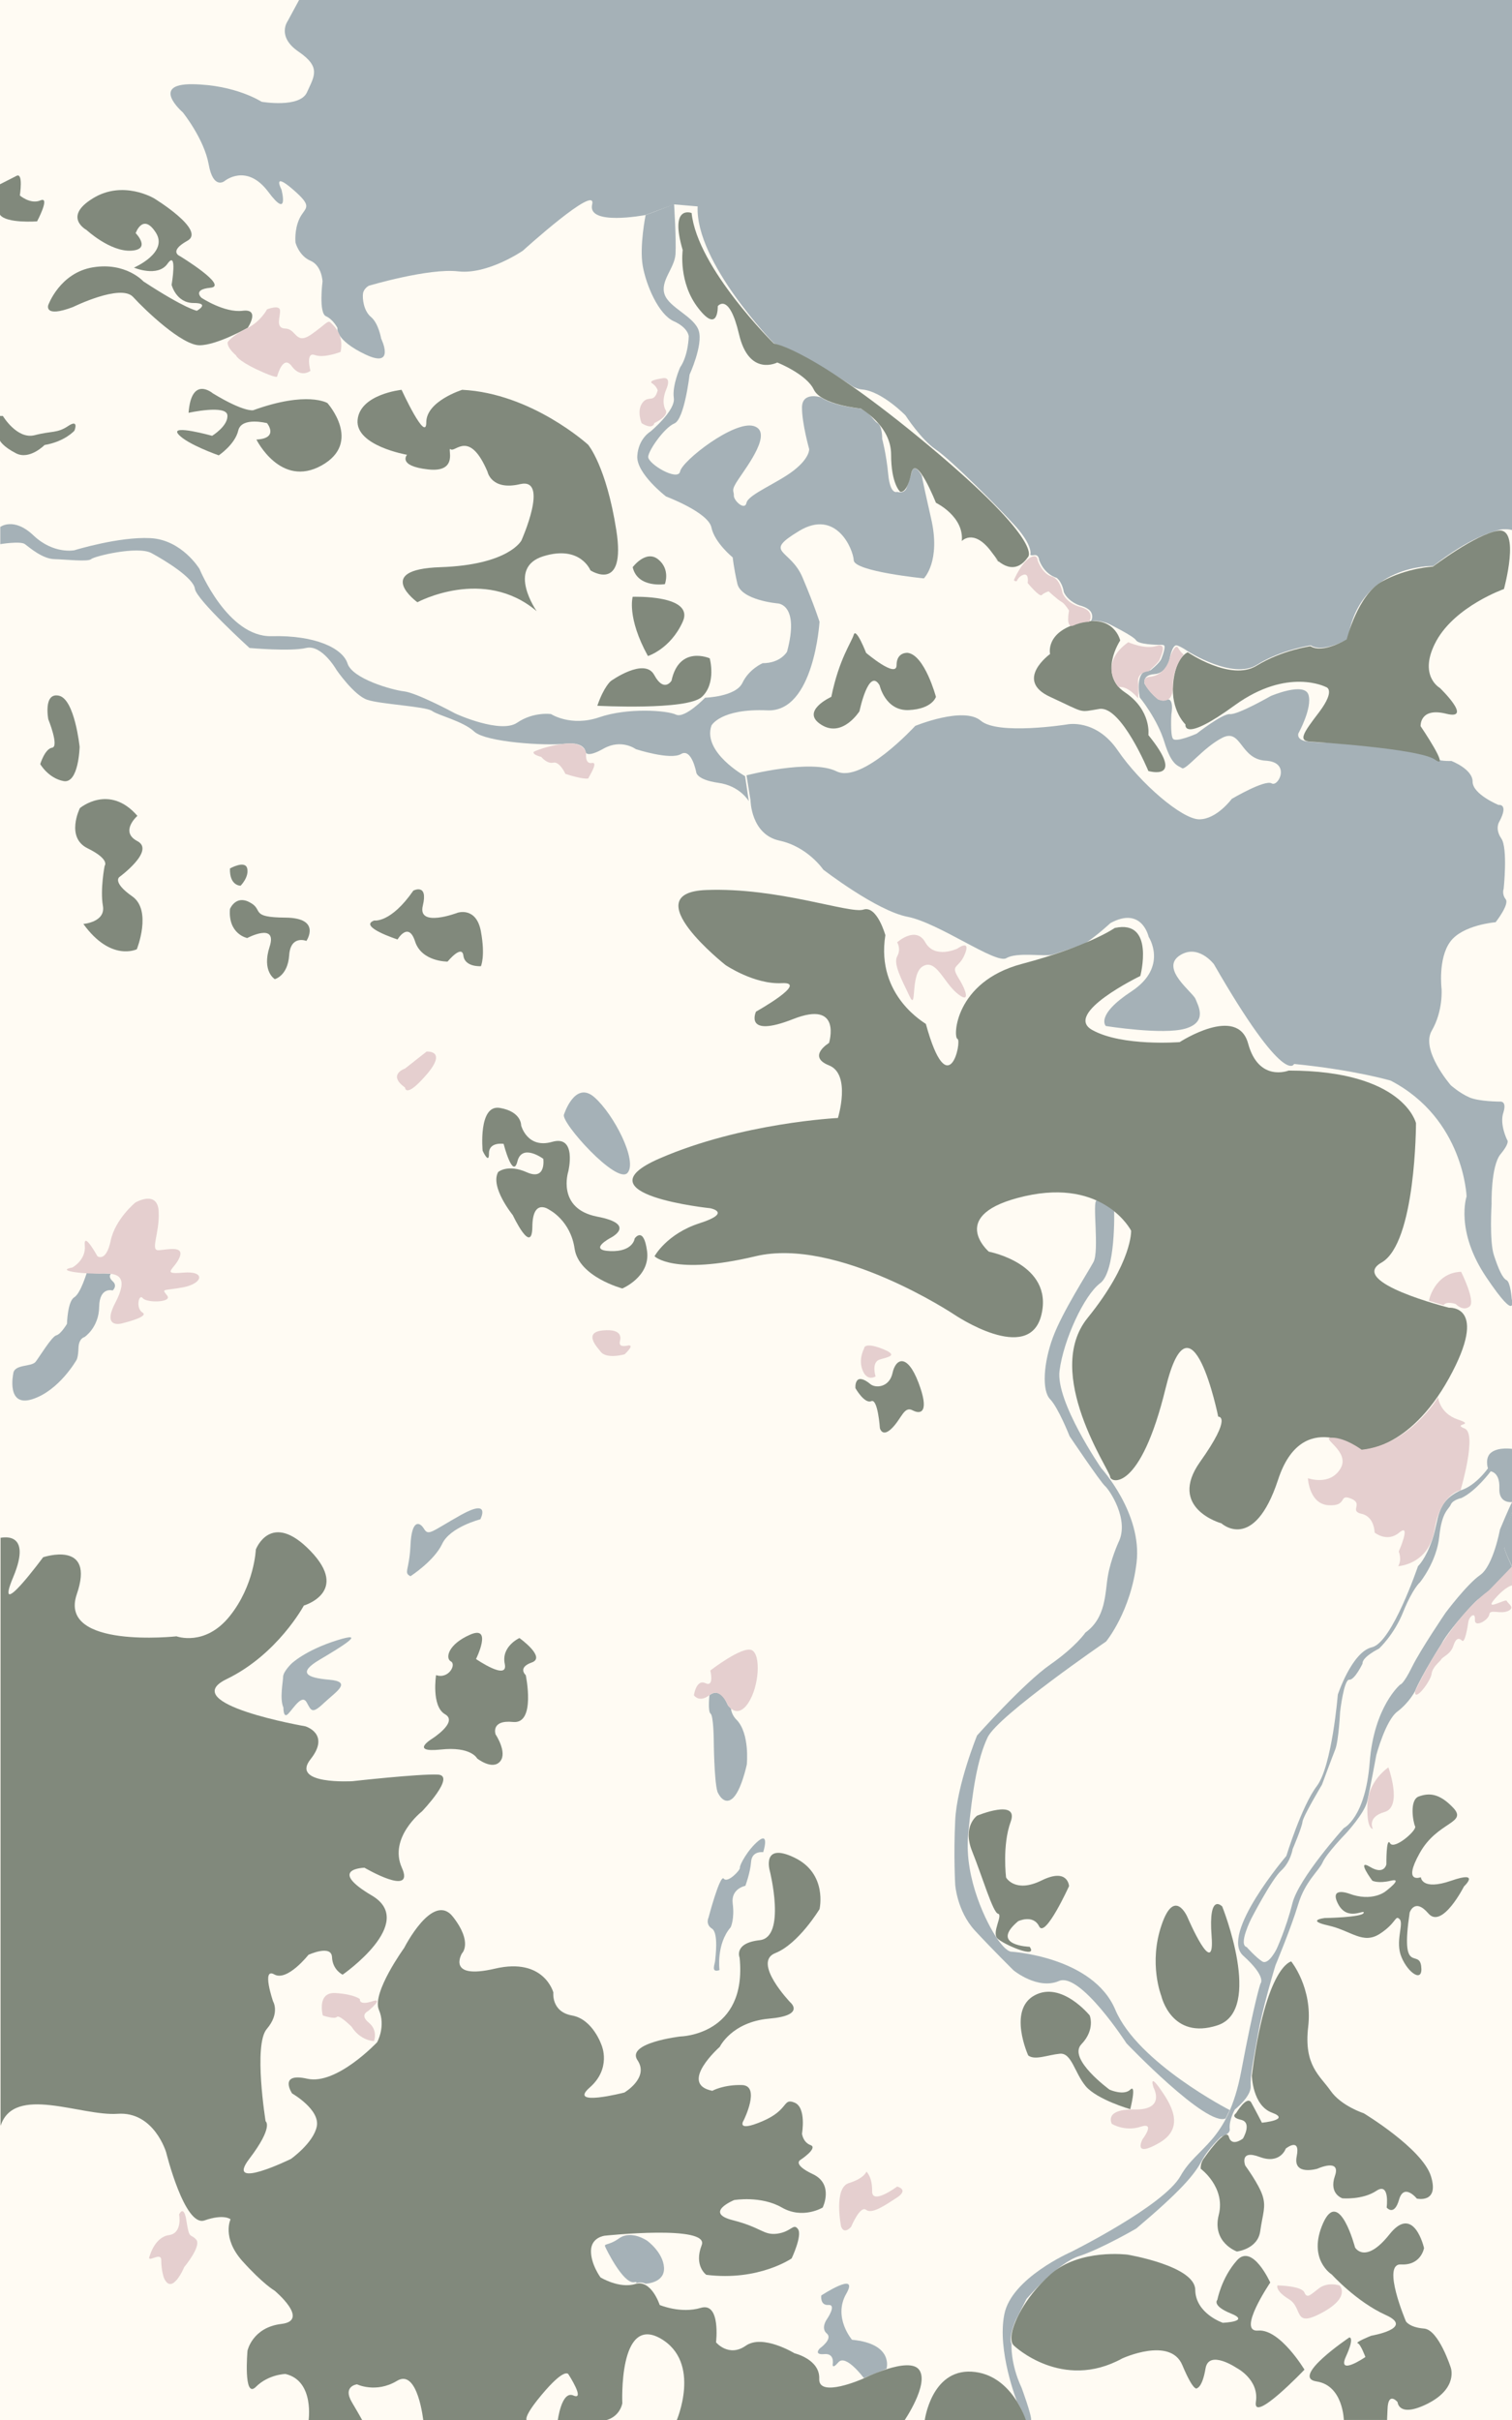 <?xml version="1.0" encoding="utf-8"?>
<!-- Generator: Adobe Illustrator 22.1.0, SVG Export Plug-In . SVG Version: 6.00 Build 0)  -->
<svg version="1.1" id="Laag_1" xmlns="http://www.w3.org/2000/svg" xmlns:xlink="http://www.w3.org/1999/xlink" x="0px" y="0px"
	 viewBox="0 0 526 841.9" style="enable-background:new 0 0 526 841.9;" xml:space="preserve">
<rect x="0" y="0" width="526" height="841.9" fill="#333333" stroke="none"/>
<style type="text/css">
	.st0{clip-path:url(#SVGID_2_);}
	.st1{fill:#A5B1B7;}
	.st2{clip-path:url(#SVGID_2_);fill:#FFFBF3;}
	.st3{fill:#81897C;}
	.st4{fill:#E5CFCF;}
</style>
<g>
	<defs>
		<rect id="SVGID_1_" width="526" height="841.9"/>
	</defs>
	<clipPath id="SVGID_2_">
		<use xlink:href="#SVGID_1_"  style="overflow:visible;"/>
	</clipPath>
	<g id="Zee" class="st0">
		<rect y="-0.1" class="st1" width="527" height="565"/>
	</g>
	<path id="Platteland" class="st2" d="M0,0v841.9h526V544.8c0,0-2.4-4.7-2.8-6.9c-0.4-2.2,2.8-11.9,2.8-11.9v-3.5
		c0,0-4.7,0.7-4.4-4.9c0.2-5.6-3.1-5.8-3.1-5.8l-0.9-1.1c0,0-1.2-3.9,1.4-5.6c2.6-1.8,7.1-1.1,7.1-1.1V184.4c0,0-2.4-0.7-4.8,0
		c-2.4,0.7-10.1,2.7-22.7,12.5c0,0-25.8-0.8-29.7,25.4c0,0-8.7,5-12.9,2.2c0,0-10.4,1.5-18.8,6.8c-8.4,5.2-23.9-4.7-23.9-4.7
		s-2.4-1.7-3.9-2.1c-1.6-0.4-2.5,4.6-2.5,4.6s-0.9,5.1-5.3,5.4c-4.4,0.3-3.4,3.4-3.4,3.4s4.2,7,7.3,5.6c3.2-1.4,2,5,2,5
		s-0.4,6.9,0.5,8.4c0.9,1.6,8.3-1.7,8.3-1.7s8.9-7,11.6-6.8c2.7,0.3,14.2-6.3,14.2-6.3s11.7-5,13.1-0.4c1.4,4.6-3.5,13.4-3.5,13.4
		s-1,2.5,3.7,2.9c4.8,0.5,10.3,0.4,10.3,0.4s19.2,1.7,20.5,2.2c0,0,12,1.7,12.9,3c0.9,1.3,5.8,1.1,5.8,1.1s7.4,2.8,7.4,7.2
		c0,4.4,9,8.1,9,8.1s3.7-0.6,0.3,5.8c0,0-1.7,2.4,0.7,5.9c2.3,3.4,0.8,17.5,0.8,17.5s-0.7,1.8,0.7,3.6c1.4,1.8-3.5,8-3.5,8
		s-11.5,0.9-15.8,6.8c-4.3,5.9-3,16.4-3,16.4s0.6,7.6-3.4,14.5c-4,6.8,6.6,19,6.6,19s3,2.7,6.4,4.2c3.3,1.5,10.8,1.5,10.8,1.5
		s2.4-0.3,1.1,3.8c-1.4,4.1,1.3,9.5,1.3,9.5s1.2,0.8-2.3,5c-3.4,4.2-3.1,17.3-3.1,17.3s-0.8,12.9,0.8,17.8c1.6,4.9,3,8,4.4,8.7
		c1.4,0.7,1.8,6.5,1.8,6.5s2.3,9-8.7-7.3c-11.1-16.3-7-28.3-7-28.3s-0.9-27-26.4-40.3c0,0-12.5-3.7-33.6-5.8c0,0-3.1,8.4-27.9-34.7
		c0,0-5.6-7.4-12.1-2.9c-6.5,4.6,4.8,12.7,5.7,15c0.9,2.3,4.3,8-3.5,10.3c-7.8,2.3-27.7-0.9-27.7-0.9s-3.8-3.7,9-12.1
		c12.8-8.5,5.9-18.9,5.9-18.9s-2.3-10.8-13.3-4.8c0,0-4.6,4.3-9,7.2c0,0-8.8,3.1-11.3,3.8c-2.6,0.7-12.3-1-15.9,1.2
		c-3.6,2.2-23.5-12.3-34.4-14.4c-10.8-2.1-29.3-16.4-29.3-16.4s-5.4-8-15.3-10.1c-9.9-2.2-10-14-10-14l-1.4-8.7
		c0,0,22.4-5.8,31.3-1.4c8.9,4.4,27.4-15.8,27.4-15.8s16.8-6.9,22.8-1.8c6,5.1,30,1.3,30,1.3s10-2.2,17.7,9.1
		c7.7,11.3,22.3,23.9,28.3,23.9c6.1,0,11.3-7.1,11.3-7.1s11.5-6.8,13.9-5.4c2.3,1.4,6.8-7.4-2.1-7.9c-8.9-0.5-8.4-11.3-15-8
		c-6.6,3.3-12.8,11.5-14.1,10.6s-3.6-0.8-6.1-9c-2.5-8.2-8.6-15.6-8.6-15.6s-2.1-9.8,3.7-9.4c0,0,3.2-2.5,3.8-4
		c0.6-1.5,1.7-4.6,0.8-4.8c-1-0.2-0.8-0.1-1.6-0.1c-0.8,0-7.1-0.1-8-1.6c-0.9-1.5-9.7-5.8-9.7-5.8s-3.3-1.4-6-0.8c0,0,1-1.4,0.1-3.1
		c-0.9-1.7-4-2.4-4-2.4s-3.9-1.2-5.5-4.6c0,0-0.4-3.3-2.5-5c0,0-4.2-1-6.1-6.2c0,0-0.1-2-1.8-1.7s-1.2-0.5-1.2-0.5s0.6-2.9-4.9-9.2
		c-5.6-6.3-22.8-23.5-28-27S315,144.5,315,144.5s-8.2-8.4-15-9c0,0-2.1-0.1-4-1.5c-1.9-1.4-17.9-11.6-26.8-14.6
		c0,0-27.4-28.2-26.5-47.6l-8.2-0.7c0,0-9.6,3.6-10,3.7c-0.5,0.1-20.3,3.8-18.5-3.7c1.8-7.4-24.1,16.1-24.1,16.1s-12.2,8.4-22.5,7.2
		c-10.3-1.2-31.1,5-31.1,5s-1.7,0.9-2,2.6c-0.3,1.8,0.2,6.2,2.8,8.3c2.6,2.2,3.5,7.5,3.5,7.5s5.2,10.6-5.5,5.5
		c-10.7-5.1-9.7-9.2-9.7-9.2s-1.4-2.9-4-4.1c-2.6-1.1-1.2-12.1-1.2-12.1s-0.2-5.5-4.2-7.2c-4-1.7-5.2-6.3-5.2-6.3s-0.5-4.4,1.4-8.4
		c1.9-4,5.1-3.7-2.3-10.1c-7.4-6.4-4,0-4,0s2.9,10.9-4.6,0.8c-7.6-10.1-15.2-3.7-15.2-3.7s-3.9,3.1-5.5-5.8c-1.6-8.9-9-18.1-9-18.1
		S52,29.1,67,29.3s24,6.1,24,6.1s13.3,2.3,15.8-3.3c2.5-5.6,5-8.7-2.9-14.1c-7.8-5.3-3.8-10.7-3.8-10.7l4-7.4H0z"/>
	<g id="Water" class="st0">
		<path class="st1" d="M353.8,835.4c0,0-7-17.7-4.4-30.4c2.5-12.6,23.1-21.6,23.1-21.6s32.4-16.1,38.2-26.5
			c5.8-10.4,16.4-11.5,21.1-36.4c4.7-24.9,6.7-30.5,6.7-30.5s2.3-2.2-6-9.7c-8.3-7.4,15-34.7,15-34.7s5.3-17.3,10.6-24.3
			c5.3-7,7.3-31.8,7.3-31.8s4.9-14.9,11.9-16.5c7-1.6,16-28.2,16-28.2s2.6-2.3,5-9.3c2.4-7,1.1-13.1,9.9-17.1c0,0,4.5-1,9.5-7.7
			l0.9,1.1c0,0-5.1,6.9-10.2,9.3c0,0-3,0.6-3.7,2.3s-3.1,2.3-4,11.1c-0.9,8.8-6.7,15.9-6.7,15.9s-2.5,2.1-5.8,10.2
			c-3.2,8.1-8.5,12.9-8.5,12.9s-5.9,2.9-5.7,5.2c0,0-2.7,5.7-4.6,5.6c-1.9-0.2-3.2,11.2-3.2,11.2s-0.5,10.1-1.7,13.1
			c-1.2,3-4.6,12.2-4.6,12.2s-6.7,11.2-6.8,13c-0.2,1.9-3.4,9.4-3.4,9.4s-0.7,4.5-4,7.5c-3.3,3-10.4,16.7-10.4,16.7
			s-4.6,9.1-1.6,9.9c0,0,3.2,3.6,5.4,5s5-4.3,5-4.3s3.3-7.1,5.5-15.9c2.2-8.8,17.9-26.2,17.9-26.2s7.5-3.5,9-22.9
			c1.5-19.4,10.6-27,10.6-27s1.1,0,4.1-6.1c3-6.1,11.7-18.9,11.7-18.9s7.4-9.9,12-13.1c4.6-3.2,6.9-15.8,6.9-15.8s3.4-8.2,4.2-9.5
			v3.5c0,0-3.1,10.3-2.7,12.2c0.4,2,2.7,6.7,2.7,6.7s-6.1,6.7-9.2,9.4c-3.1,2.7-1.4,0.2-7.7,7.3c-6.3,7.2-7.6,10.1-7.6,10.1
			s-6.9,10.8-9.3,16.6c0,0-2,3.9-6.1,7c-4.1,3.1-7.3,15.1-7.3,15.1s-2.2,12-3.2,16.2c-1,4.2-7.4,11.1-7.4,11.1s-6.8,7-8.1,10.1
			c-1.4,3-6.1,6.6-8.5,14.6c-2.4,8-7.9,21.2-7.9,21.2s-4.6,15.1-6.1,24.1c-1.6,9-2.7,14.3-2.5,17.9c0.2,3.6-5.5,8.1-5.5,8.1
			s-2.1,3.6-1.8,6.8c0,0,0.5,1.6-3,2.7c0,0-4.3,3.8-6.8,8.5c-2.5,4.7-7.3,10.4-22.7,23.4c0,0-12.2,7.1-19.9,9.6
			c-7.6,2.4-18.3,14.9-18.3,14.9s-3,5.9-3.7,7.3c-0.7,1.5-2.5,6.5-1.5,8.3c0,0-0.5,6.8,3.5,15.3c0,0,3.6,9.7,3.3,11.3l-2.1,0
			C356.9,841.9,355.4,837.8,353.8,835.4"/>
		<path class="st1" d="M300.5,827.2l7.9-3.2c0,0,2.7-8.7-12-10.1c0,0-6.7-7.8-2-16c4.7-8.2-8.7,0.6-8.7,0.6s-0.5,3.5,2.5,3.3
			c3-0.2-0.5,4.9-0.5,4.9s-2.3,3.1-0.1,5c2.3,1.9-2.4,5.2-2.4,5.2s-2.3,2.3,1.5,2c3.7-0.4,3,3.4,3,3.4s-0.4,2.2,2-0.6
			C294.3,818.8,300.5,827.2,300.5,827.2"/>
		<path class="st1" d="M210.8,782.1c0,0,5.9,12.3,9.8,11.8c0,0,1.2-0.3,0.7,0.3c0,0,1.7-0.6,3.3,0.2c0,0,6.7-0.2,6.4-5.6
			c-0.3-5.3-5.8-9.3-5.8-9.3s-5.5-3.9-9.8-0.9C211.2,781.6,209.7,780,210.8,782.1"/>
		<path class="st1" d="M250.3,685.3c0,0-1.2-9,3.9-14.9c0,0,1.4-2.9,0.7-8.2c-0.7-5.3,4.4-6.2,4.4-6.2s1.7-4.5,2-8.4
			c0.3-3.9,4.2-3.3,4.2-3.3s2.3-7.1-1.6-4c-3.8,3.1-6.7,8.6-6.5,9.4c0.2,0.8-4.3,5.5-5.6,3.8c-1.3-1.7-5.3,13.5-5.3,13.5
			s-1.2,2.4,1.2,3.9c2.3,1.5,1.2,9.8,1.1,11C248.8,683.1,247.1,686.4,250.3,685.3"/>
		<path class="st1" d="M249.6,623.3c0,0,2,4.9,5.1,2.4c3.1-2.4,5.1-11.9,5.1-11.9s1.1-10.7-3.5-15.5c0,0-1.8-1.6-2-4
			c0,0-0.6-0.5-1-1c-0.4-0.6-1.4-3.7-3.5-4.3c0,0-1.2-0.7-3,0.7c0,0-0.6,5.7,0.4,6.4c1,0.7,1.1,8.9,1.1,8.9S248.4,619.5,249.6,623.3
			"/>
		<path class="st1" d="M4.6,477.9c0,0-2.5,11.8,6.7,8.8c9.3-3,15.3-13.6,15.3-13.6s0.6-0.8,0.7-4.2c0.1-3.4,2.1-3.8,2.1-3.8
			s5-3.3,5.1-10.5c0.1-7.1,4.7-5.7,4.7-5.7s1.8-1.6,0-3.2c-1.8-1.7-0.6-2.6-0.6-2.6s-2.5-0.2-4.1-0.1c0,0-4.2-0.2-4.3-0.2
			c-0.1,0-2.1,7.1-4.4,8.5c-2.3,1.4-2.5,9.2-2.5,9.2s-2.1,3.6-3.7,4c-1.6,0.4-5.8,7.4-7.2,9.2C10.9,475.6,4.9,474.4,4.6,477.9"/>
		<path class="st1" d="M98.6,594c0,0-0.1,4.2,1.8,2c2-2.2,4.7-6.7,6.3-3.8c1.6,2.9,1.8,4.2,6.1,0.1c4.3-4,9.8-7.3,1.7-8
			c-8.1-0.7-10.8-2.5-3.4-6.9c7.4-4.4,17.2-10.3,6.1-6.8s-15.8,8.1-15.8,8.1s-2.7,2.6-2.9,4.4C98.5,584.9,97.2,590.9,98.6,594"/>
		<path class="st1" d="M142.8,548.3c0,0,8.2-5.3,11-11.2c2.7-5.9,13.3-8.6,13.3-8.6s3.9-7.4-6.6-1.6c-10.5,5.9-11.4,7.5-13,4.9
			c-1.6-2.6-4.3-3.2-4.7,5.7C142.4,546.4,140.3,547,142.8,548.3"/>
		<path class="st1" d="M196.2,387.7c0,0,3.8-12,10.6-6c6.8,6,15.1,22.2,11.5,26.3C214.6,412.2,195,390.4,196.2,387.7"/>
		<path class="st1" d="M0,189.3c0,0,7.2-1.2,8.7,0c1.6,1.2,6.1,5.1,10.2,5.2c4,0.1,11.7,1,12.8,0c1-1,16.2-4.7,21-2.1
			c4.8,2.6,14.6,8.6,15.1,12.4c0.5,3.8,19,20.6,19,20.6s14.2,1.3,19.7,0c5.5-1.3,10.6,7.7,10.6,7.7s6,8.7,10.6,10.3
			c4.6,1.6,20.3,2.3,22.6,3.9c2.2,1.6,10.7,3.5,14.7,7.2c4,3.7,24.9,5,31.7,4.2c6.8-0.7,7,2.8,7,2.8s0.1,2.4,6.3-1.1
			c6.2-3.5,11.2,0.2,11.2,0.2s12,3.9,15.7,1.7c3.7-2.2,5.3,6.3,5.3,6.3s0,2.6,7.6,3.7c7.6,1,10.7,6.4,10.7,6.4l-1.3-8.7
			c0,0-14.9-8.3-11.7-17.6c0,0,3.1-6,19.4-5.3c16.3,0.8,18.2-30.8,18.2-30.8s-1.6-5.2-5.9-15.4c-4.3-10.2-14.1-8.4-1.2-16.2
			c12.9-7.8,18.8,6.3,19,10.2c0.2,3.9,24.4,6.3,24.4,6.3s6-5.9,2.5-20.9c-3.4-15-3.2-14.8-3.2-14.8s-2.3-4.4-3.4-1.7
			c0,0-1,3.7-1.9,5.9c-0.8,2.2-3.3,1.4-3.3,1.4s-2.4,1.2-3.1-6.1c-0.7-7.3-2.1-12.3-2.1-12.3s0.1-4.4-1.6-5.5
			c-1.7-1.1-2.3-3.5-6.1-5.1c0,0-8.8-0.7-13.7-3.9c0,0-6.5-2.1-6.5,3.6c0,5.6,2.5,14.4,2.5,14.4s0.3,3-5.3,7.4
			c-5.6,4.4-15.9,8.4-16.5,11.3c-0.6,2.9-4.5-0.8-4.4-2.5c0.1-1.8-1.3-1.5,1.8-6c3-4.5,11.9-16.2,5.1-18.2
			c-6.8-2-24.9,12.1-25.6,15.8c-0.7,3.6-11.4-2.7-11.1-5.2c0.3-2.4,5.6-10,9.1-11.5c3.5-1.4,5.3-17,5.3-17s4.7-10.2,3.2-15.2
			c-1.5-5-10.3-8-11.9-12.7c-1.6-4.7,3.5-9.1,3.8-14S234.5,71,234.5,71s-5.4,2.2-9.9,3.8c0,0-2.2,10.9-1,17.7
			c1.2,6.8,5.5,16.8,10.7,19.2c5.2,2.3,5.3,5.3,5.3,5.3s-0.1,6.6-3,10.8c0,0-2.8,6.3-2.2,10.6c0.7,4.4-8.1,11.7-8.1,11.7
			s-4.2,2.4-4.6,8.5c-0.4,6.1,10,14.1,10,14.1s14.7,5.5,15.8,10.8c1.1,5.3,7.4,10.4,7.4,10.4s0.3,3.3,1.6,9.1c1.3,5.8,14,6.9,14,6.9
			s7.8,0.1,3.3,16.8c0,0-2.2,4-8.5,4c0,0-4.7,2-7,6.8c-2.3,4.9-13,5.2-13,5.2s-7,7.3-10.1,5.9c-3.1-1.5-16.8-2.5-26.7,0.9
			s-16.8-1.1-16.8-1.1s-6.1-0.9-11.8,3c-5.7,3.9-21-2.9-21.7-3.3c-0.7-0.4-13.3-7.1-17.6-7.6c-4.3-0.5-18-4.4-19.7-9.7
			c-1.7-5.3-11.2-9.9-26.4-9.5c-15.3,0.4-25.1-23.4-25.1-23.4s-6.1-10.1-17-10.7c-11-0.6-26.5,4.2-26.5,4.2s-7.2,1.5-14.2-5.1
			c-6.9-6.6-11.6-3-11.6-3V189.3z"/>
		<path class="st1" d="M427.8,734c0,0-32-16.4-39.8-34.9c-7.8-18.5-36.2-20.2-36.2-20.2s-1.7,0.2-5-4.7c-3.4-5-11.4-20.5-10-36
			c1.5-15.5,3.2-26.3,6.8-33.9c3.7-7.6,41.2-33.3,41.2-33.3s8.6-10.4,10.6-27.5c2-17.1-12.3-32.8-12.3-32.8s-15.9-23.1-14.5-33.9
			c1.4-10.8,8.6-26.3,14.1-30.4c5.5-4,4.9-25.1,4.9-25.1s-4.5-3.9-6.1-3.7c-1.6,0.2,1,17.5-1.1,21.4s-10.8,17.3-14.1,26.2
			c-3.3,8.9-3.9,18.5-1,21.5c2.9,3,6.8,12.9,6.8,12.9s10.7,15.9,12.3,17.3c1.6,1.4,8.6,11.8,4.7,19.6c0,0-2.7,5.9-3.7,11.8
			c-1,5.9-0.6,14.4-7.8,19.6c0,0-3.2,4.8-12.2,11.1c-9.1,6.3-25.5,24.7-25.5,24.7s-7,17.2-7.6,29.5c-0.6,12.3,0,22.4,0,22.4
			s0.6,9.1,6.8,15.9c6.3,6.8,13.5,13.9,13.5,13.9s8.4,6.9,15.8,3.7c7.4-3.2,23.5,21.7,23.5,21.7s28,29.3,34.5,26.1"/>
	</g>
	<g id="Bos" class="st0">
		<path class="st3" d="M308,325.3c0,0-2.9-10.4-7.6-8.9c-4.7,1.6-29.7-7.8-54.8-6.8c-25,1,6.8,26.1,6.8,26.1s10,6.8,19.6,6.3
			c9.6-0.5-9,9.9-9,9.9s-4.4,9.4,12.9,2.6c17.2-6.8,12.5,8.3,12.5,8.3s-7.8,4.7,0,7.8c7.8,3.1,3.1,18.3,3.1,18.3
			s-33.4,1.6-62.1,14.1c-28.7,12.5,17.7,17.3,17.7,17.3s7.8,1.5-3.7,5.2c-11.5,3.7-15.7,11.5-15.7,11.5s6.6,6.8,35.1,0
			c28.5-6.8,69.2,20.3,69.2,20.3s26.1,17.7,30.3,0c4.2-17.7-18.3-21.9-18.3-21.9s-15.1-13,12.5-19.3c27.7-6.3,37,12,37,12
			s0.5,11-15.1,30.3c-15.7,19.3,7.8,53.2,7.8,55.3c0,2.1,10.4,5.7,19.3-30.8c8.9-36.5,18.3,9.9,18.3,9.9s5.2-0.5-6.3,15.7
			c-11.5,16.2,7.4,21.4,7.4,21.4s11.3,10.4,19.7-15.1c8.3-25.6,28.7-10.4,28.7-10.4s16.7,0.5,30.8-25c14.1-25.6,0-24.5,0-24.5
			s-35.5-8.9-23.5-15.7c12-6.8,12-48.5,12-48.5s-4.2-18.3-44.3-18.3c0,0-10.4,4.2-14.1-9.4c-3.7-13.6-23.8-0.5-23.8-0.5
			s-20,1.6-30.4-4.2c-10.4-5.7,16.7-18.8,16.7-18.8s5.2-19.8-8.9-16.7c0,0-8.9,6.3-32.3,12.5s-24,25.6-22.4,26.1
			c1.6,0.5-3.1,23.5-11-5.2C322.3,356.1,304.6,346.7,308,325.3"/>
		<path class="st3" d="M455.9,258c0,0,38,2.3,43.4,6.3c5.5,3.9-5.1-11.7-5.1-11.7s-0.4-6.7,9-4.3c9.4,2.3-2.3-9-2.3-9
			s-7.8-4.3-1.2-16.4c6.7-12.1,23.5-18,23.5-18s5.9-21.5-2-20.3c-7.8,1.2-22.7,12.5-22.7,12.5s-9,0.4-17.6,5.1
			c-8.6,4.7-12.4,20.2-12.4,20.2s-8.3,5.1-12.6,2.4c0,0-9.8,1.3-18.8,6.8c-9,5.5-23.9-4.7-23.9-4.7s-4.3,1.6-5.1,11
			c-0.8,9.4,4.3,14.1,4.3,14.1s-1.2,6.7,17.2-6.7c18.4-13.3,31.7-6.3,31.7-6.3s3.5,0.8-2.3,8.6C453.1,255.3,451.6,257.7,455.9,258"
			/>
		<path class="st3" d="M399.5,268.2c0,0,13.3,3.9,0-12.5c0,0,1.2-8.6-8.2-14.9c-9.4-6.3-1.6-18-1.6-18s-2-9.3-14.1-6.1
			c-12.1,3.1-10.3,10.8-10.3,10.8s-12.6,9.1,0,14.9c12.6,5.8,9.7,5.4,17.2,4.2C390.1,245.5,399.5,268.2,399.5,268.2"/>
		<path class="st3" d="M306,238.4c0,0,2,9,10.2,8.6c8.2-0.4,9.4-4.6,9.4-4.6s-3.9-14.5-9.8-15.3c0,0-3.9-0.4-3.9,4.3
			c0,4.7-10.6-4.3-10.6-4.3s-3.5-9-4.3-6.3c-0.8,2.7-5.1,8.4-7.8,21.6c0,0-11,5-3.5,9.7c7.4,4.7,13.3-4.7,13.3-4.7
			S302.2,231.9,306,238.4"/>
		<path class="st3" d="M345.9,193.8c0,0,6.3,7.8,11.7,0c0,0,6.3-4.7-34.4-38.7c-40.7-34-54-35.6-54-35.6s-26.6-26.2-28.6-45.4
			c0,0-7.8-3.1-3.1,12.9c0,0-1.6,11.3,5.5,20.3c7,9,6.7-0.8,6.7-0.8s3.9-5.1,7.4,9.8c3.5,14.9,13.3,9.8,13.3,9.8s10.1,4,12.7,9.4
			c2.6,5.4,16.3,6.6,16.3,6.6s10.6,5.9,10.6,16c0,10.2,3.1,12.9,3.1,12.9s2.3,1.2,3.9-6.3c1.6-7.4,8.6,10.2,8.6,10.2s9.8,4.7,9,13.3
			c0,0,3.9-4.3,9.8,3.1C350.2,198.9,345.9,193.8,345.9,193.8"/>
		<path class="st3" d="M207.8,245.5c0,0,31.3,1.7,36.4-3.1c5.1-4.8,2.7-13.4,2.7-13.4s-10.6-4.7-13.3,7.8c0,0-2.6,4.3-6-2
			c-3.4-6.3-15.1,2.1-15.1,2.1S210.1,238.8,207.8,245.5"/>
		<path class="st3" d="M225.4,228.2c0,0,7.8-2.4,12.1-11.9c4.3-9.5-17.4-8.7-17.4-8.7S218,214.8,225.4,228.2"/>
		<path class="st3" d="M220.1,197.3c0,0,4.6-6.2,8.9-2.7c4.3,3.5,2.3,8.6,2.3,8.6S221.8,204.7,220.1,197.3"/>
		<path class="st3" d="M145.2,209.5c0,0,23.1-12.5,41.5,3.1c0,0-10.6-15.1,2.3-19.1c12.9-4,16.4,4.9,16.4,4.9s12.5,8.2,9-14
			c-3.5-22.3-9.8-29.7-9.8-29.7s-19.6-17.9-43.8-19.1c0,0-12.5,3.9-12.5,11.3s-8.6-11.3-8.6-11.3s-14.5,1.5-15.3,10.5
			c-0.8,9,17.2,12.1,17.2,12.1s-3.5,3.9,7.4,5.1c11,1.2,6.3-8.2,7.8-7c1.6,1.2,6.5-7,12.8,7.8c0,0,1.3,6.7,11.4,4.3
			c10.2-2.3,0.4,19.6,0.4,19.6s-4.3,8.5-28.2,9.3C129.5,198.1,145.2,209.5,145.2,209.5"/>
		<path class="st3" d="M89.2,152.9c0,0,8.4,17,22.7,9c14.3-8,2-21.7,2-21.7s-7-4.3-25.8,2.5c0,0-3.1,0.8-14.1-5.9
			c0,0-7.4-6.3-8.4,6.8c0,0,13.1-2.9,13.5,0.8s-5.3,7.2-5.3,7.2S59.1,147.5,62,151c2.9,3.5,14.1,7.4,14.1,7.4s5.7-3.8,6.8-8.7
			c1.2-4.8,10-2.5,10-2.5S97.2,152.5,89.2,152.9"/>
		<path class="st3" d="M25.4,106.8c0,0,16.6-8.2,20.9-3.5c4.3,4.7,17,16.8,23.1,16.8c6.1,0,16.8-6.1,16.8-6.1s4.5-6.7-1.8-5.9
			c-6.3,0.8-14.3-4.5-14.3-4.5s-3.3-2.9,3.1-3.5c6.5-0.6-10.6-11-10.6-11s-4.1-1.6,2.5-5.3C72,80.2,53.6,69,53.6,69
			s-10.8-6.5-21.3,0c-10.6,6.5-2.2,11-2.2,11s8.2,7.6,15.5,7.2c7.2-0.4,1.6-6.1,1.6-6.1s2.5-7.2,7-0.2c4.5,7-7.6,12.2-7.6,12.2
			s8.3,3.5,11.7-1.4c3.5-4.9,1.4,7.4,1.4,7.4s1.6,6.3,7.6,6.3c6,0,1.2,2.7,1.2,2.7s-3.9-0.6-18.6-10.2c0,0-6.1-6.8-17.6-4.9
			c-11.5,1.9-15.5,13.1-15.5,13.1S15.1,110.7,25.4,106.8"/>
		<path class="st3" d="M0,74.7V64.1c0,0,3.1-1.6,5.7-2.9c2.5-1.4,1.2,6.8,1.2,6.8s3.7,3.2,7.2,1.7S12.9,77,12.9,77S2.2,77.8,0,74.7"
			/>
		<path class="st3" d="M1,144.7c0,0,4.9,8.2,11,6.7c6.1-1.6,7.8-0.6,11.7-3.2c3.9-2.6,2.2,1.6,2.2,1.6s-3.3,3.8-10.4,5
			c0,0-5.2,5.3-9.9,2.9S0,153.3,0,153.3v-8.6H1z"/>
		<path class="st3" d="M16.8,250.2c0,0-1.8-9.4,3.7-8.2c5.5,1.2,7.2,17.8,7.2,17.8s-0.3,12.9-5.6,11.9c-5.3-1-8.1-5.9-8.1-5.9
			s1.6-5.3,4.1-5.7C20.7,259.8,16.8,250.2,16.8,250.2"/>
		<path class="st3" d="M27.8,281.1c0,0,10.2-8.6,20,2.7c0,0-6.3,5.5,0,8.8c6.3,3.3-6.3,12.5-6.3,12.5s-2.5,1.8,4.5,6.7
			c7,4.9,1.6,18.4,1.6,18.4s-9,4.5-18.6-8.8c0,0,7.8-0.6,6.8-6.3c-1-5.7,0.6-13.9,0.6-13.9s2-2.2-5.9-6.1
			C22.7,291.3,27.8,281.1,27.8,281.1"/>
		<path class="st3" d="M80,302.1c0,0,5.3-3,6,0c0.7,3-2.3,6-2.3,6S79.8,308.2,80,302.1"/>
		<path class="st3" d="M80,316.2c0,0,2-5,6.9-2.3c5,2.6-0.3,5.2,12.4,5.3c12.7,0.1,7.3,8.1,7.3,8.1s-5.5-2.2-6,5
			c-0.5,7.2-5,8.3-5,8.3s-4.6-2.7-1.8-11.3c2.8-8.6-7.8-3-7.8-3S79.3,325,80,316.2"/>
		<path class="st3" d="M130.2,320.2c0,0,5.7,1,13.6-10.4c0,0,5.2-2.7,3.3,5.2c-2,7.9,12.1,2.5,12.1,2.5s6.5-2.2,8.1,6.5
			c1.6,8.7,0,12.1,0,12.1s-5.6,0.4-6.1-3.7c-0.5-4-5.5,2.1-5.5,2.1s-9,0.1-11.3-7c-2.3-7.2-6.1-0.7-6.1-0.7S124.4,322.3,130.2,320.2
			"/>
		<path class="st3" d="M167.9,400.3c0,0-1.6-16.2,6-14.9c7.6,1.3,7.4,6.1,7.4,6.1s2.1,8.2,10.8,5.7c8.7-2.5,5.6,10.3,5.6,10.3
			s-4.2,12.9,10,15.7c14.2,2.7,4.7,7.4,4.7,7.4s-8.1,4.3-0.1,4.6c8,0.3,8.5-4.4,8.5-4.4s3.1-4.5,4.3,4.4s-8.6,13-8.6,13
			s-15.1-4-16.6-13.8c-1.4-9.8-8.7-13.5-8.7-13.5s-5.9-4.5-6,5.8c-0.1,10.3-6.8-4-6.8-4s-8-9.8-5.1-15c0,0,3.3-2.9,10,0.1
			c6.8,3,5.7-4.7,5.7-4.7s-7.4-5.5-9,0.9c-1.6,6.4-4.8-6.1-4.8-6.1s-5.1-0.8-5.1,3.3C170.2,405.3,167.9,400.3,167.9,400.3"/>
		<path class="st3" d="M0,535c0,0,11.6-3.1,4.6,13.6c-7,16.7,10.4-6.9,10.4-6.9s18.3-6.2,11.7,12.9c-6.5,19.1,34.7,14.6,34.7,14.6
			s9.9,3.7,18.5-7c8.6-10.7,9.1-23.2,9.1-23.2s5.2-13.8,19,0.5c13.8,14.3-2.3,19-2.3,19s-9.1,17-26.9,25.6
			c-17.7,8.6,27.4,16.4,27.4,16.4s8.9,2.6,1.8,11.5c-7,8.9,14.6,7.6,14.6,7.6s23.2-2.6,29.7-2.3c6.5,0.3-5.5,12.8-5.5,12.8
			s-11.7,9.1-7,19.6c4.7,10.4-13,0-13,0s-13.3,0.3,2.6,9.7s-10.2,27.5-10.2,27.5s-3.5-1.6-3.7-6.1c-0.2-4.5-8.2-0.8-8.2-0.8
			s-7.4,9.4-11.9,6.8c-4.5-2.5-0.4,9.4-0.4,9.4s2.5,4.1-2.2,9.6c-4.7,5.5-0.4,32.1-0.4,32.1s2.9,1.8-5.7,13.1
			c-8.6,11.3,14.5,0,14.5,0s7.8-5.5,9-11.3c1.2-5.9-8.6-11.5-8.6-11.5s-4.9-7.4,5.3-5.1c10.2,2.3,24.3-12.7,24.3-12.7
			s3.1-5.5,0.6-11.3c-2.5-5.9,8.8-21.5,8.8-21.5s10-19.8,17-10.8c7,9,3.1,12.7,3.1,12.7s-5.6,9.3,11.5,5.3c17.1-4,20.3,8.3,20.3,8.3
			s-0.8,6.7,6.5,8c7.3,1.3,10.3,10.4,10.3,10.4s3.5,8-4.2,14.7c-7.7,6.8,12.1,1.7,12.1,1.7s8.7-5.1,4.6-11.2
			c-4.2-6.1,14.9-8.3,14.9-8.3s23.3-0.4,20.6-27.4c0,0-2.2-5.1,7-6.1c9.3-1,3.5-24.1,3.5-24.1s-3-10.2,8.6-4.6
			c11.6,5.6,8.7,17.9,8.7,17.9s-7.3,12.1-15.4,15.3s5.2,17.1,5.2,17.1s5.6,4.6-7.4,5.7c-13,1.2-17.1,9.8-17.1,9.8
			s-14.6,12.9-2.6,15.3c0,0,3.9-2.2,10.4-2c6.5,0.3,0.5,12.3,0.5,12.3s-2.9,4.3,6.5,0.3c9.4-4,7-8.2,11.2-6.5
			c4.2,1.7,2.6,10.8,2.6,10.8s0.3,3,3,4c2.7,1-3.5,5.1-3.5,5.1s-3.1,1.5,4.3,5s3.4,11.6,3.4,11.6s-6.9,4.2-14.2,0
			c-7.3-4.2-16.6-2.6-16.6-2.6s-10.7,4.4-0.5,7c10.2,2.6,10.6,5.3,15.5,4.7c5-0.7,5.6-3.8,7.2-1.6c1.6,2.2-2.2,10.2-2.2,10.2
			s-11.5,8-29.7,5.7c0,0-4.4-3.1-1.6-10.3c2.9-7.2-33.7-3.3-33.7-3.3s-4.7,0.5-4.8,5.2c-0.1,4.7,3.3,9.3,3.3,9.3s6.5,4,12.1,2.3
			c5.6-1.7,8.5,7.3,8.5,7.3s7.3,3.1,14.3,1c7-2.1,5.3,12,5.3,12s4.4,5.3,10.3,1.2c5.9-4.2,17,2.6,17,2.6s8.9,2.1,8.6,8.9
			c-0.3,6.8,15.1,0,15.1,0s16.2-8.1,19.7-3.1c3.5,5-5.3,17.8-5.3,17.8h-79.2c0,0,9-20.5-5.6-28.8c-14.6-8.2-13.2,22.6-13.2,22.6
			s-1,6.3-8.6,6.2H194c0,0,1.3-10.8,5.5-8.9c4.2,1.8-1.7-7.3-1.7-7.3s-1-3-9.5,7.2c-8.5,10.2-4,9.1-4,9.1l-37,0
			c0,0-1.9-18.6-9.2-14.1c-7.3,4.4-13.9,1.2-13.9,1.2s-5.1,0.6-1.8,6.2c3.3,5.6,3.9,6.8,3.9,6.8h-19c0,0,2.3-14.2-8-16.6
			c0,0-5.9,0.1-10.3,4.5c-4.4,4.4-2.9-12.6-2.9-12.6s1.7-8.1,11.8-9.3s-2.4-11.6-2.4-11.6s-3.9-2.2-11.2-10.3
			c-7.2-8.1-4.1-14.5-4.1-14.5s-2.2-2-9.1,0.4c-6.9,2.3-13.3-23.7-13.3-23.7s-4.2-14.3-16.9-13.4c-12.7,0.9-36-10.3-40.7,4.2V535z"
			/>
		<path class="st3" d="M321.7,841.9c0,0,2.3-17.7,16.3-16.9c14,0.8,18.9,16.9,18.9,16.9H321.7z"/>
		<path class="st3" d="M352.8,816c0,0,16.7,15.9,37.6,4.4c0,0,16.7-7.7,20.9,2.3c4.2,10,5.2,8,5.2,8s1.8-0.3,2.9-6.9
			c1.2-6.6,10.8-0.1,10.8-0.1s7.9,4,6.7,11.8c-1.2,7.8,16.9-11.2,16.9-11.2s-8.5-14.2-16.1-13.6c-7.6,0.7,4.2-16.7,4.2-16.7
			s-6.2-13.8-11.6-7.7c-5.4,6.1-6.8,13.7-6.8,13.7s-2.1,2,4.8,4.8c6.9,2.8-2.9,3.2-2.9,3.2s-9.5-3.2-9.6-11.5
			c-0.1-8.3-23.5-12.2-23.5-12.2s-16.7-2.2-26.8,6.8c-10.1,9-12.8,18-12.8,18S350.7,814.3,352.8,816"/>
		<path class="st3" d="M417.7,754.4c0,0,8.7,6.4,6.3,16c-2.5,9.7,6.3,12.8,6.3,12.8s7.2-0.8,8.1-7c0.9-6.3,2.1-8.5,0.8-12.5
			c-1.3-4-6-10.4-6-10.4s-2.2-5.7,5-3c7.2,2.7,9.1-2.9,9.1-2.9s5.2-4.2,3.8,2.7c-1.4,6.9,7.2,4.3,7.2,4.3s8.3-3.8,6.1,2.5
			c-2.2,6.3,2.6,7.8,2.6,7.8s7,0.6,11.8-2.6c4.8-3.2,3.6,5.8,3.6,5.8s2.6,3.2,4.3-2.7c1.7-6,6.2-0.4,6.2-0.4s7.9,1.8,4.9-7.8
			c-3-9.6-23.4-21.9-23.4-21.9s-7.8-2.5-11.5-7.8c-3.7-5.3-9.4-8.8-7.8-22.3s-5.9-22.7-5.9-22.7s-8.8,1.4-13.7,39.7
			c0,0,0.2,10.4,7,12.9c6.8,2.5-3.5,3.5-3.5,3.5s-2.2-4.3-3.7-7s-5.3,3.7-5.3,3.7s-2.2,1.4,1.8,2.3c3.9,1,0.6,6.5,0.6,6.5
			s-3.9,3.1-4.9-0.6c-1-3.7-8.6,7.4-8.6,7.4S417.6,752.2,417.7,754.4"/>
		<path class="st3" d="M467.5,841.9c0,0-0.2-12.1-9.5-13.5c-9.3-1.4,11.4-15.3,11.4-15.3s2-0.3-1.2,6.7c-3.1,6.9,6.8,0.1,6.8,0.1
			s-1.7-4.6-2.7-4.8c-1-0.3,4.7-2.6,4.7-2.6s15.3-2.6,5.1-7.2c-10.2-4.6-18.8-14.1-18.8-14.1s-8.6-5.3-3-17.9
			c5.6-12.5,11.1,8.5,11.1,8.5s3.5,6.1,12-4.6c8.5-10.7,12,4.8,12,4.8s-1,6.1-8,5.7c-6.9-0.4,1.7,19.8,1.7,19.8s1.2,2.1,6.3,2.5
			c5.1,0.4,9.3,13.6,9.3,13.6s2.6,7-7.8,12.4c-10.4,5.3-10.7-0.4-10.7-0.4s-3.3-4-3.5,2.5c-0.3,6.5-0.1,3.7-0.1,3.7H467.5z"/>
		<path class="st3" d="M404,694.3c0,0,3.5,15.5,19.6,10.2c16-5.3,1.6-41.3,1.6-41.3s-4.9-5.3-3.7,10.4c1.2,15.7-8.4-6.7-8.4-6.7
			s-4.5-10.6-9,2.7C399.5,683,404,694.3,404,694.3"/>
		<path class="st3" d="M357.7,715c0,0-7.2-15.8,2.2-20.9c9.4-5.1,19.2,7,19.2,7s2,4.9-2.9,10c-4.9,5.1,9.8,15.8,9.8,15.8
			s4.9,2.2,7.2,0c2.3-2.2,0,6.8,0,6.8s-11.5-3.3-15.5-8c-3.9-4.7-4.9-11.7-9-11.3C364.5,714.8,360,716.8,357.7,715"/>
		<path class="st3" d="M358.2,677.2c0,0-14.1-0.4-4-8.9c0,0,5.2-2.5,7.3,1.8c2.1,4.3,10.4-14,10.4-14s-0.3-6.5-9.5-2
			c-9.3,4.6-12.4-1-12.4-1s-1.4-11.2,1.6-19.4c3-8.2-11.7-2.1-11.7-2.1s-5.2,3.7-1.7,12.4c3.5,8.7,7.2,21.3,9,21.7
			c1.8,0.4-2.2,6.4-0.3,8.5C348.8,676.3,361.4,681.7,358.2,677.2"/>
		<path class="st3" d="M469.3,658.7c0,0-7-2.6-3.8,3.6c3.3,6.3,9.4,1.6,8.9,3.1c-0.5,1.6-13.6,1.8-13.6,1.8s-6.7,0.8,1.3,2.6
			c8,1.8,12,6.7,17.9,2.9c5.9-3.8,5.3-6.7,6.9-5.1c1.6,1.6-1.7,7.8,0.7,13.3c2.3,5.5,7.6,9.1,6.8,3c-0.8-6.1-7.3,3.6-4-18.6
			c0,0,1.7-5.3,6.5,0.3c4.8,5.6,12.4-9.4,12.4-9.4s6-5.6-4.4-2c-10.4,3.6-10.6-1.2-10.6-1.2s-6.5,2.5-0.4-8.4
			c6.1-11,16.7-10.3,11.7-15.7c-5-5.3-8.6-5.2-12-4c-3.4,1.2-2,9-1.3,10.4c0.7,1.4-7.3,8.3-8.7,5.9c-1.4-2.5-1.3,7.3-1.3,7.3
			s-0.7,3.9-5.7,0.9s0.8,4.8,0.8,4.8s2,1.1,6.5,0c4.6-1.1-2,3.8-2,3.8S477.3,661.7,469.3,658.7"/>
		<path class="st3" d="M297.6,482.9c0,0,3.1,5.5,5.5,4.5c2.3-1,3,9.4,3,9.4s0.8,3.4,4.2,0c3.4-3.4,4.2-7.8,7.2-6.2
			c3,1.6,5.9,0.5,2-9.7c-3.9-10.2-7.9-8.4-9-3.3c-1.1,5.1-6,5.4-7.8,3.8c-1.9-1.6-3.7-2.2-4.5-1.2
			C297.4,481.2,297.6,482.9,297.6,482.9"/>
		<path class="st3" d="M151.7,582.7c0,0-1.7,10.8,3.1,13.6c4.8,2.7-4.6,8.6-4.6,8.6s-7.8,4.8,3,3.7c10.7-1.2,12.8,3.1,12.8,3.1
			s5.3,4.2,8,1c2.6-3.1-1.6-9.4-1.6-9.4s-1.8-5.1,6.1-4.3c8,0.8,4.4-16.3,4.4-16.3s-3-2.6,2.1-4.4c5.1-1.8-4.3-8.5-4.3-8.5
			s-6.4,2.9-5.1,9s-10-1.7-10-1.7s5.9-11.9-2-8.5c-7.8,3.4-8.7,8.2-6.8,9.3C158.9,578.9,156.1,584.2,151.7,582.7"/>
	</g>
	<g id="Stad" class="st0">
		<path class="st4" d="M486.4,544.8c0,0,10.8-0.5,12.7-12.9c2-12.3,9-13.5,9-13.5s5.9-19.8,1.4-21.5c-4.5-1.8,4.1-1-2.3-3.1
			c-6.5-2.2-6.9-7.8-6.9-7.8s-9.7,16.5-26.6,18.3c0,0-5.6-4.2-10.3-4.2c-4.6-0.1,6.6,4.7,2.9,10.8c-3.7,6.1-11.3,3.3-11.3,3.3
			s0.4,9,7.2,9.4s3.3-4.1,7.8-2.3s-0.8,4.3,3.7,5.3c4.5,1,4.5,6.5,4.5,6.5s4.3,3.6,8.6,0c4.3-3.6-0.2,6.6-0.2,6.6
			S487.8,542.5,486.4,544.8"/>
		<path class="st4" d="M508.3,442.4c0,0,5.2,10.4,2.9,12.1c-2.3,1.8-4.8-0.9-4.8-0.9s-3.2-1.1-4.2,0.4c0,0-4.2-1.2-5.1-1.5
			C497,452.6,499,442.7,508.3,442.4"/>
		<path class="st4" d="M395.9,242.9c0,0-3.4-4.4-6.8-3.9c0,0-7.2-8.1,3.4-15.6c0,0,5.7,2.6,9.8,1.3c4.1-1.3,1.4,3.9,1.1,4.8
			c-0.3,0.9-3.8,4-3.8,4s-3.8,0.2-3.7,3.5C396.2,240.2,395.9,242.9,395.9,242.9"/>
		<path class="st4" d="M407.1,228.3c0,0,1.8-4.6,2.7-3c0.9,1.6,2,2.4,2,2.4s-3.8,4.2-3.8,11.1c0.1,7-5.2,4.5-5.2,4.5
			s-8.5-7.2-2.7-7.9C406,234.8,407.1,228.3,407.1,228.3"/>
		<path class="st4" d="M352.8,201.6c0,0,2.3-5.4,5.2-7.4c3-2,3,0.8,3,0.8s1.6,4.6,4.8,5.5c3.1,0.9,3.8,5.7,3.8,5.7s1.2,3.6,6.4,5
			c5.2,1.4,2.9,5.1,2.9,5.1s-2.7,0-5.5,1.3c-2.8,1.2-1.5-5.2-1.5-5.2s-1.4-2.4-2.7-3.1c-1.3-0.7-4.4-3.6-4.4-3.6s-1.6,0.5-2.4,1.3
			c-0.8,0.8-4.9-4.2-4.9-4.2s0.6-3.3-1.3-2.9c-1.9,0.5-2.5,2.3-2.5,2.3S352.5,202.2,352.8,201.6"/>
		<path class="st4" d="M79.2,119c0,0,1.7-2.4,6.6-4.7c4.9-2.4,7.1-6.7,7.1-6.7s4.3-1.7,4.5,0.3c0.3,2-1.9,6.3,1.9,6.4
			c3.8,0.1,3.5,5.8,8.9,2.1c5.3-3.7,5.8-5.2,6.9-4.1s4.6,4.1,3.4,10.1c0,0-5.7,2.3-9,1.1s-1.5,5.5-1.5,5.5s-3.3,2.7-6.5-1.6
			c-3.1-4.3-5.1,3.6-5.1,3.6s-0.1,0.8-7.1-2.5c-6.9-3.3-7.2-4.9-7.2-4.9S78.9,121,79.2,119"/>
		<path class="st4" d="M223.2,147.2c0,0-1.8-4.3,0.3-7.1c2.1-2.8,4,0.4,5.3-4.3c0,0-0.4-1.5-2-2.5c-1.5-1,3.6-1.7,3.6-1.7
			s3.4-1,1.4,3.8c-2,4.7-0.2,7.3-0.2,7.3s1.4,1.8-4,4.5C227.7,147.2,227.2,149.7,223.2,147.2"/>
		<path class="st4" d="M185.7,261.5c0,0,4.2-2.1,11-2.8c6.8-0.7,7.2,3.3,7.2,3.3s-0.5,3.9,2,3.4c2.5-0.5-1.2,5-1.2,5.3
			s-2.5,0.3-8-1.5c0,0-2-4.4-4.2-3.9c-2.2,0.5-4.2-2-4.2-2S185,262.5,185.7,261.5"/>
		<path class="st4" d="M253.3,593.3c0,0,3.2,4.8,7-0.9c3.8-5.7,4.5-16.9,1.2-18.4c-3.3-1.5-14.4,7.1-14.4,7.1s1.5,5.9-1.7,4.4
			c-3.2-1.5-4,4.2-4,4.2s1.8,2.8,5.5-0.1C250.6,586.6,253.3,593.3,253.3,593.3"/>
		<path class="st4" d="M300.6,469.1c0,0-2.1,3.7-0.5,7.6c1.6,4,4.5,2.1,4.5,2.1s-1.6-5,1.5-5.9c3-0.9,6.8-1.4,0.6-3.8
			C300.4,466.7,300.6,469.1,300.6,469.1"/>
		<path class="st4" d="M25.2,440.9c0,0,4.8-2.6,4.3-7.7s4.4,3.8,4.4,3.8s3,2.2,4.6-5.4c1.6-7.6,8.6-13.3,8.6-13.3s7.7-4.5,8.1,3.1
			c0.4,7.6-3.1,13.7,0,13.5c3.1-0.2,8.9-1.7,7.3,2.4c-1.6,4.1-6.8,6.1,1.2,5.4s6.9,3.8,0,5.1c-6.9,1.3-7.6,0.3-5.6,2.8
			c2.1,2.5-7,2.7-8.4,1c-1.4-1.8-2.6,3.5-0.1,5c2.5,1.5-7.4,3.8-7.4,3.8s-6.8,1.8-2.1-7.2c4.7-9,1.2-10.4-4.4-10.2
			C30.1,443.3,18.7,442.1,25.2,440.9"/>
		<path class="st4" d="M140.9,378.3c0,0,0.1,4.1,7.5-4.5c7.4-8.6,0-8,0-8l-7.5,5.9C140.9,371.7,134.6,373.8,140.9,378.3"/>
		<path class="st4" d="M386.8,738.8c0,0-3-5.2,7.9-5c11,0.2,6.6-7.6,6.6-7.6s-1.7-5.1,2,0c3.6,5.1,9.5,13.7,0,19.2
			c-9.5,5.5-5.8-1.3-5.8-1.3s4.7-6.1-0.7-4.3C391.3,741.6,386.8,738.8,386.8,738.8"/>
		<path class="st4" d="M292.6,774.5c0,0-2.7-13.4,2.7-15.1c5.5-1.7,6.1-4,6.1-4s2.1,1.8,2,6.8c-0.1,5,8.7-1.6,8.7-1.6s4.2,1,0,3.8
			c-4.2,2.7-8.7,5.9-10.8,4.3c-2.1-1.6-5.2,5.9-5.2,5.9S293.7,777.5,292.6,774.5"/>
		<path class="st4" d="M112.3,701.1c0,0-2.2-8.2,4.4-7.8s8.5,2.1,8.5,2.1s-0.5,2.3,4.2,0.8c4.7-1.6-1.4,3.4-1.4,3.4s-3,1.3,0.3,4
			c3.3,2.7,1.8,6.4,1.8,6.4s-4.6,0-7.8-5c0,0-4.3-4.3-5.1-3.4S112.3,701.1,112.3,701.1"/>
		<path class="st4" d="M52.2,784.4c0,0,1.8-6.3,6.6-6.9c4.8-0.7,3.5-7.2,3.5-7.2s1.7-3.8,2.6,2.5c1,6.4,1.3,4,3.3,6.2
			c2.1,2.2-4.1,9.6-4.1,9.6s-4.3,10.3-7.1,3.7c0,0-0.9-2.5-0.9-6C56.2,782.8,50.5,788,52.2,784.4"/>
		<path class="st4" d="M444.4,795c0,0-0.9,1.8,4,4.8c5,3,1.3,10.2,11.5,4.7c10.2-5.5,6.1-9.5,6.1-9.5s-4-1.3-7,0.9s-4.2,3.9-5.2,1.6
			C452.9,795.1,444.4,795,444.4,795"/>
		<path class="st4" d="M477.6,636.2c0,0-2.2-4.1,4.1-5.9c6.3-1.8,1.3-15.5,1.3-15.5s-7.1,4.6-7.3,13.1
			C475.4,636.5,477.6,636.2,477.6,636.2"/>
		<path class="st4" d="M492.3,588.3c0,0,11.1-24.4,25.6-35l8.2-8.5v6.7c0,0-2.1,0.1-6.1,4.7c-4,4.6,3.9-0.3,4.2,0.7
			c0.3,0.9,3.1,2.3,0.4,3.5c-2.7,1.2-6.3-0.8-6.5,1.2c-0.3,2-5.2,4.8-5,1.8s-2.1-1-2.3,0.9c-0.3,2-1.2,7.4-2.2,6.4c-1-1-2.1-1-3,1.8
			c-0.9,2.9-3.7,3.8-4.2,4.7c-0.5,0.9-3.1,2.6-3.4,5.2C497.6,585,491.9,592.4,492.3,588.3"/>
		<path class="st4" d="M208.8,470c-0.6-0.9-6.3-6.5,0.9-7.2s6.1,3,6,3.6c-0.1,0.6-0.7,2.3,2.5,1.7c3.1-0.7-0.9,3-0.9,3
			S210.8,473,208.8,470"/>
		<path class="st4" d="M312.1,327.8c0,0,6.5-5.9,9.8,0c3.3,5.9,11.1,2.2,11.1,2.2s4.8-3.5,2.7,1.8c-2.1,5.3-5.3,3.5-2.2,8.5
			c3.1,5,3.9,9-0.7,5.1s-7.2-11.9-11.7-9.3c-4.6,2.5-2,16.1-4.7,10.4c-2.7-5.7-5.7-11.2-4.3-13.8C313.6,330,312.1,327.8,312.1,327.8
			"/>
	</g>
</g>
</svg>
